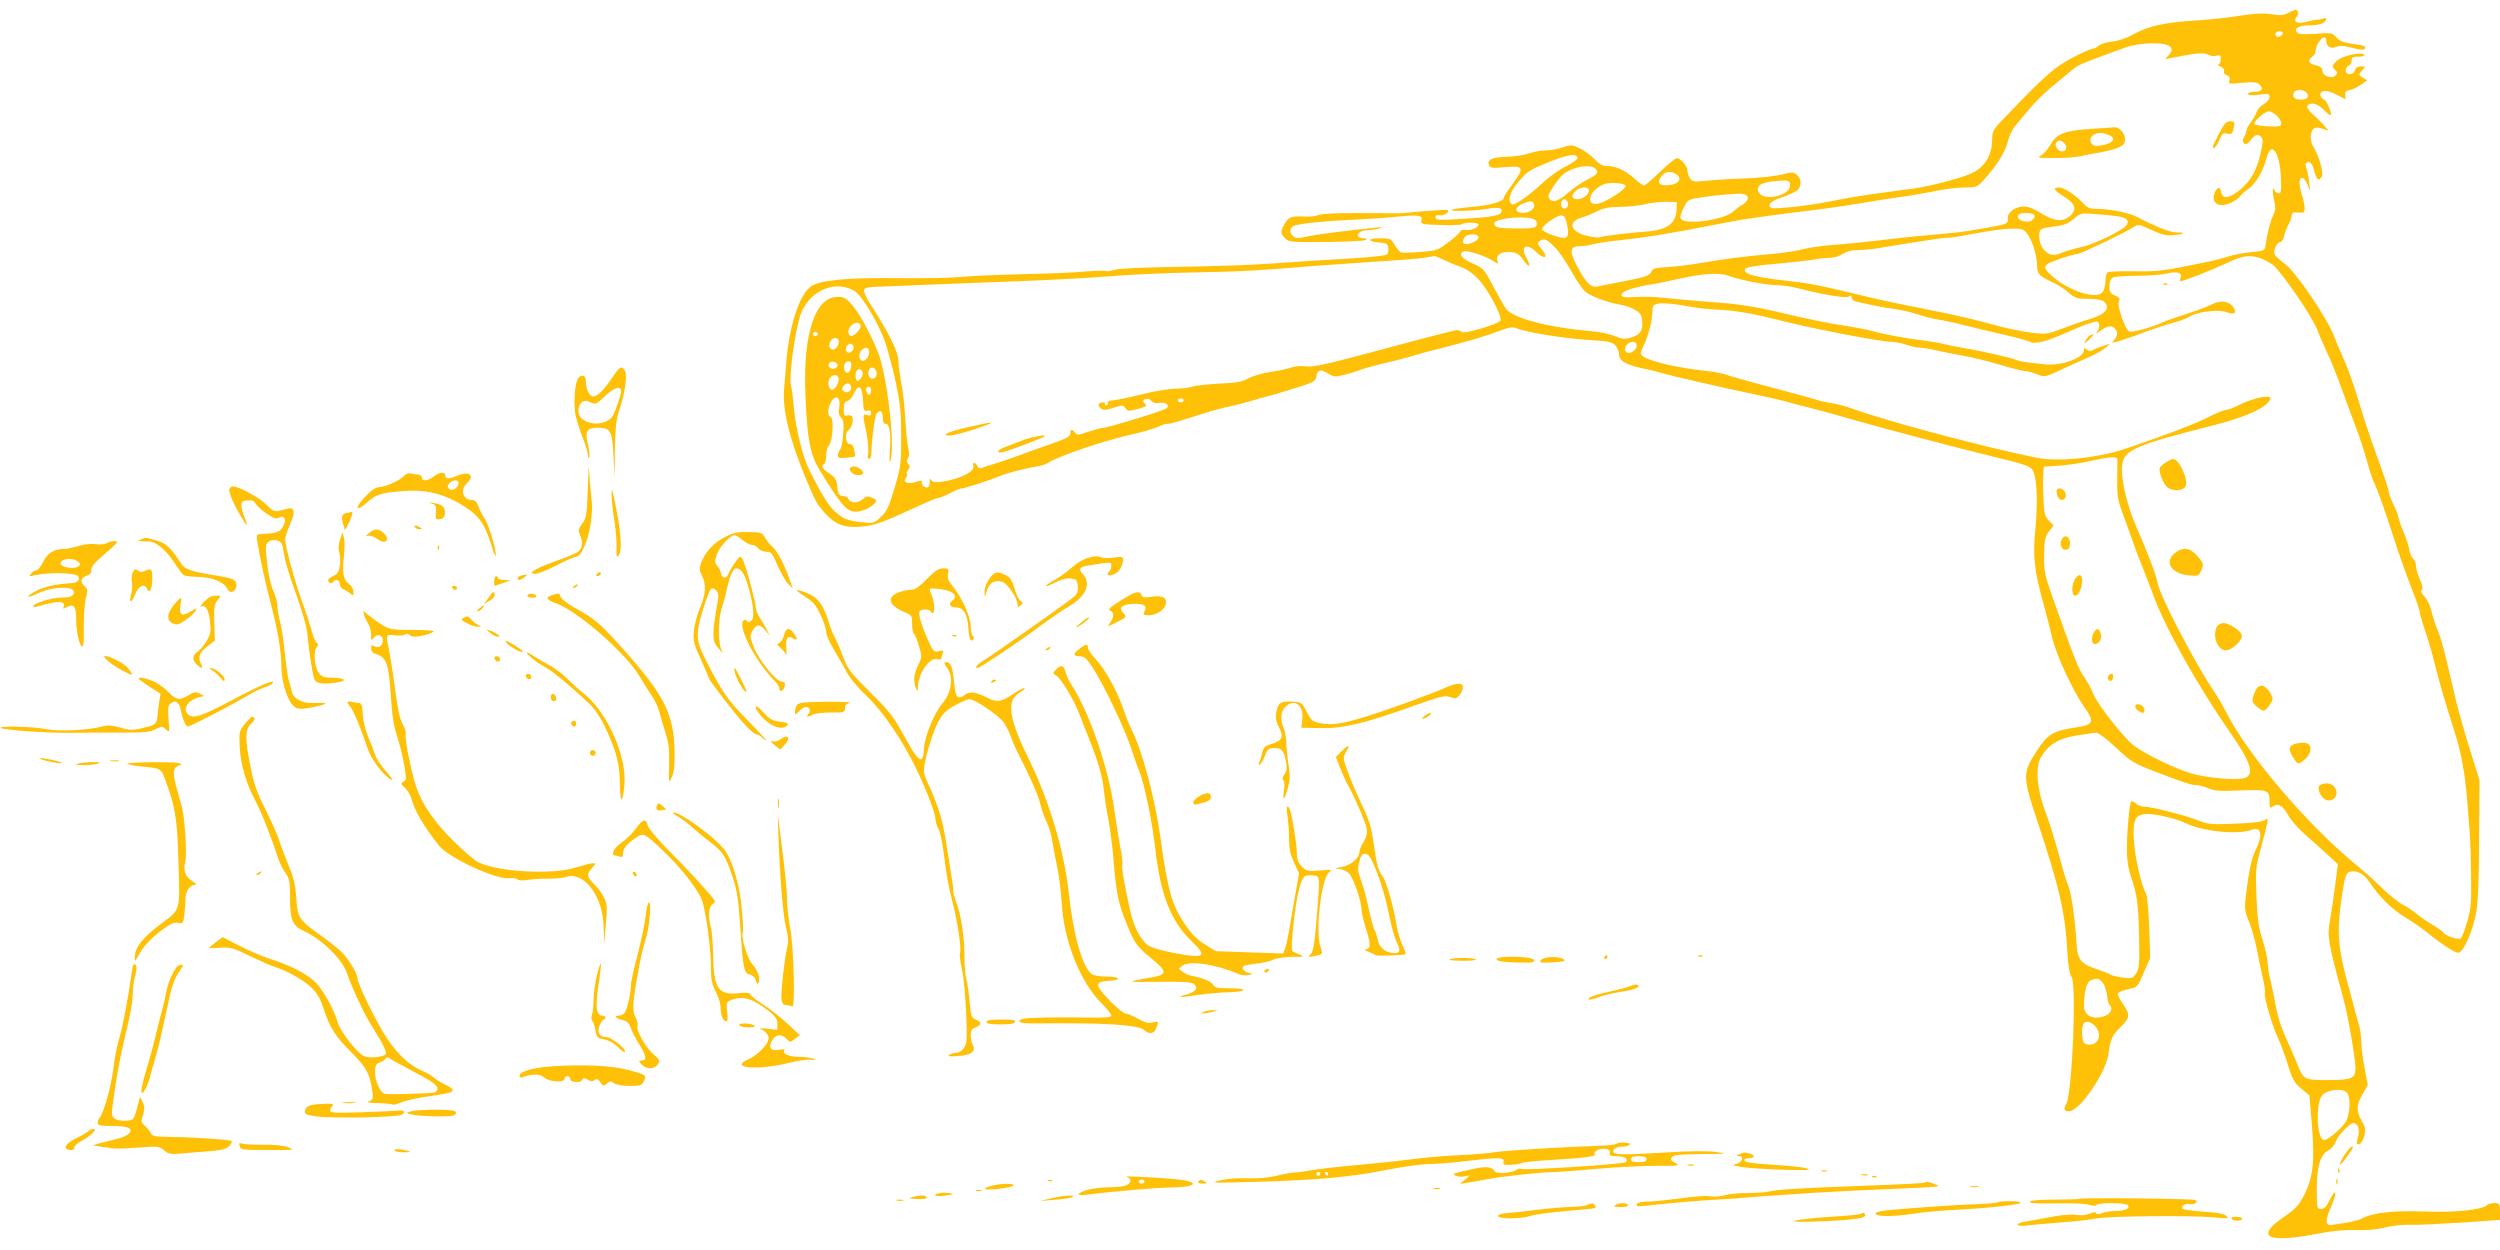 <?xml version="1.0" standalone="no"?>
<!DOCTYPE svg PUBLIC "-//W3C//DTD SVG 20010904//EN"
 "http://www.w3.org/TR/2001/REC-SVG-20010904/DTD/svg10.dtd">
<svg version="1.0" xmlns="http://www.w3.org/2000/svg"
 width="1280pt" height="640pt" viewBox="0 0 1280 640"
 preserveAspectRatio="xMidYMid meet">
<g transform="translate(0,640) scale(0.1,-0.1)"
fill="#ffc107" stroke="none">
<path d="M11716 6334 c-20 -11 -41 -14 -70 -9 -62 9 -93 8 -194 -8 -52 -8
-146 -18 -210 -22 -155 -9 -241 -28 -316 -69 -37 -21 -81 -36 -114 -39 -29 -4
-59 -13 -68 -22 -8 -8 -22 -15 -31 -15 -8 0 -54 -20 -101 -45 -90 -47 -142
-92 -324 -282 -86 -88 -88 -92 -88 -139 -1 -75 -34 -133 -95 -166 -48 -26
-209 -69 -305 -83 -25 -3 -108 -14 -185 -25 -77 -10 -184 -28 -238 -40 -105
-22 -294 -43 -308 -34 -23 14 -4 34 53 53 33 11 69 28 80 37 23 22 23 56 -1
78 -16 14 -26 16 -58 7 -54 -14 -140 -23 -241 -26 -48 -1 -120 -6 -161 -10
-66 -7 -75 -6 -87 10 -8 11 -14 28 -14 40 0 24 -34 65 -55 65 -7 0 -46 -31
-86 -70 -39 -38 -76 -70 -82 -70 -5 0 -27 16 -49 36 -47 42 -95 64 -139 64
-23 0 -40 9 -63 33 -17 19 -51 44 -75 56 -42 21 -46 21 -89 7 -25 -9 -64 -16
-88 -16 -23 0 -61 -7 -85 -15 -24 -9 -76 -17 -116 -18 -75 -2 -100 -14 -89
-43 6 -15 16 -16 81 -10 97 9 101 -2 41 -84 -25 -34 -46 -66 -46 -71 0 -20
-64 -39 -160 -48 -56 -5 -105 -12 -108 -15 -9 -10 122 -6 182 5 64 11 89 2 68
-24 -8 -9 -47 -17 -114 -22 -194 -14 -218 -14 -218 2 0 10 7 14 18 11 20 -6
59 17 44 26 -5 3 -58 0 -118 -5 -60 -6 -122 -11 -139 -11 -16 0 -107 1 -201 1
-103 1 -182 -3 -200 -9 -16 -6 -44 -10 -64 -9 -76 4 -90 0 -110 -33 -25 -41
-25 -53 0 -78 20 -20 32 -21 210 -19 104 1 195 6 202 10 9 6 7 9 -8 9 -50 0
-37 40 15 41 20 1 50 5 66 10 22 6 15 7 -25 3 -114 -11 -297 -34 -340 -43 -61
-14 -66 -13 -84 4 -17 18 -12 41 12 50 28 11 169 25 302 30 69 3 171 10 228
16 109 10 127 7 119 -21 -4 -17 4 -19 97 -22 55 -2 105 0 111 4 13 11 85 10
85 -2 0 -15 -40 -32 -66 -27 -13 2 -25 -1 -28 -9 -3 -7 -30 -32 -61 -55 -54
-41 -61 -43 -144 -49 -47 -4 -91 -5 -98 -2 -7 2 -21 19 -32 38 -19 32 -23 34
-78 34 -64 0 -63 -17 2 -22 33 -2 41 -7 43 -27 2 -13 -1 -28 -6 -33 -9 -9
-121 -19 -382 -33 -47 -3 -152 -10 -235 -16 -82 -6 -285 -13 -450 -15 -183 -3
-311 -9 -327 -15 -16 -6 -37 -9 -47 -6 -11 2 -57 1 -103 -3 -45 -5 -193 -11
-328 -14 -135 -3 -281 -10 -325 -15 -44 -4 -186 -7 -315 -5 -247 3 -389 -10
-436 -41 -61 -40 -115 -207 -129 -400 -2 -33 -7 -87 -10 -120 -11 -106 25
-258 110 -463 51 -121 55 -128 93 -173 54 -63 102 -82 186 -76 71 5 108 18
309 111 43 20 83 36 90 36 7 0 34 11 61 25 27 14 55 25 62 25 16 0 145 42 197
64 33 15 149 43 203 51 12 2 32 10 45 18 48 31 273 108 400 137 71 16 142 36
159 45 16 8 37 15 46 15 16 0 31 4 189 54 44 14 103 30 130 35 28 6 73 17 100
25 28 9 70 21 95 27 25 6 90 26 145 43 89 27 100 34 104 56 5 36 21 42 58 19
31 -19 38 -20 86 -8 28 7 67 18 84 26 18 7 72 22 120 33 49 11 108 27 133 34
25 8 92 27 150 41 148 38 235 63 307 91 47 18 68 21 85 14 50 -21 240 -52 363
-60 116 -7 131 -11 147 -30 10 -12 18 -33 18 -46 0 -31 33 -51 112 -68 36 -8
80 -18 99 -24 44 -14 355 -85 487 -112 57 -12 125 -27 150 -34 26 -8 79 -22
117 -31 67 -17 144 -38 250 -69 151 -43 516 -139 688 -181 167 -40 201 -51
213 -71 23 -34 29 -160 15 -303 -14 -139 -5 -217 44 -391 13 -47 31 -119 41
-160 19 -88 106 -276 166 -361 55 -77 49 -90 -53 -105 -107 -16 -136 -34 -191
-119 -73 -112 -73 -131 2 -355 114 -343 144 -472 155 -675 5 -74 11 -115 21
-126 27 -30 4 -592 -26 -649 -16 -29 -12 -40 13 -40 55 0 192 201 203 298 8
67 20 94 59 131 50 47 53 66 16 118 -18 25 -30 50 -28 56 2 6 25 16 52 22 49
10 49 10 81 85 l33 75 -5 155 c-3 85 -10 163 -16 173 -25 47 -56 181 -62 267
-7 110 3 135 56 142 35 6 160 -22 205 -45 84 -43 271 -63 340 -36 52 20 61
-27 20 -107 -18 -36 -34 -110 -47 -220 -9 -75 -8 -86 14 -141 14 -32 31 -95
40 -138 8 -44 22 -111 31 -149 9 -38 14 -74 11 -81 -6 -17 41 -179 69 -234 12
-25 35 -85 49 -133 23 -75 33 -92 69 -122 l41 -34 13 -154 c15 -188 6 -266
-40 -357 -27 -52 -43 -70 -97 -107 -158 -106 -97 -141 158 -92 80 16 145 22
204 20 56 -2 110 3 149 13 33 9 88 15 122 14 34 -2 153 4 265 11 l202 14 0 43
c0 40 -2 43 -28 43 -15 0 -32 -4 -38 -10 -24 -24 -164 -39 -316 -33 -161 6
-265 -5 -321 -34 -25 -13 -71 -23 -162 -35 -30 -4 -30 27 0 93 32 72 27 103
-6 37 -17 -36 -29 -48 -45 -48 -21 0 -22 4 -22 103 0 115 19 179 61 198 13 6
29 26 36 44 11 32 72 95 90 95 24 0 35 -32 24 -71 -9 -35 -8 -40 6 -37 9 2 20
19 26 42 8 32 6 44 -13 77 -29 50 -28 82 5 138 l26 45 -16 86 c-10 48 -17 106
-17 130 0 23 -4 59 -9 79 -6 20 -31 115 -57 211 -54 196 -60 278 -36 445 18
125 23 139 51 143 35 5 67 -15 98 -62 44 -67 114 -135 178 -173 33 -20 80 -52
105 -72 85 -69 152 -112 168 -109 26 5 72 110 89 201 11 59 15 165 16 382 l2
300 -47 150 c-26 83 -59 200 -74 260 -14 61 -29 126 -34 145 -29 126 -45 180
-60 215 -10 22 -23 63 -30 92 -6 29 -23 64 -37 79 -16 18 -21 29 -14 34 8 4 5
20 -8 51 -12 24 -21 56 -21 70 0 15 -7 32 -15 39 -8 7 -17 28 -20 49 -4 20
-17 61 -31 92 -13 31 -24 63 -24 70 0 8 -11 37 -25 64 -13 28 -25 57 -25 66 0
15 -11 48 -87 259 -18 52 -44 131 -57 175 -36 120 -66 204 -92 260 -13 28 -32
73 -42 100 -35 94 -198 335 -256 376 -22 17 -44 37 -49 44 -10 18 9 65 27 65
8 0 17 14 21 33 4 17 13 41 20 53 7 11 15 31 17 45 3 21 8 24 36 21 28 -3 32
0 32 21 0 13 -7 47 -16 76 -16 55 -13 86 8 79 6 -2 17 -20 25 -39 12 -34 12
-34 6 16 -3 28 -9 60 -14 71 -4 12 -5 25 -2 28 16 16 32 2 42 -39 12 -47 24
-56 39 -28 10 18 -16 108 -43 150 -19 29 -19 77 0 93 11 9 22 9 46 1 l32 -11
-19 22 c-10 13 -36 39 -58 59 -24 21 -37 40 -32 47 13 21 52 13 81 -18 16 -16
32 -30 36 -30 14 0 -15 71 -33 81 -10 5 -18 16 -18 23 0 26 34 27 82 2 l48
-25 -3 22 c-1 16 4 23 21 25 13 2 39 14 58 27 l34 23 -23 15 c-22 14 -22 15
-3 36 19 21 19 21 -6 21 -17 0 -27 -7 -31 -20 -7 -26 -47 -27 -47 -1 0 10 7
21 15 25 8 3 15 15 15 26 0 16 6 20 36 20 19 0 33 4 30 8 -12 20 -119 -4 -146
-33 -21 -23 -21 -25 -6 -41 15 -14 15 -19 3 -31 -19 -19 -67 -1 -67 26 0 13
-9 21 -30 26 -39 8 -48 25 -24 42 10 8 19 19 19 26 1 48 55 105 55 58 0 -29
24 -43 51 -31 18 8 38 7 79 -4 30 -8 58 -12 62 -10 21 13 3 23 -54 29 -47 6
-67 13 -85 33 -22 24 -26 25 -107 19 -62 -4 -87 -3 -95 7 -17 21 8 36 62 36
26 0 57 5 68 10 24 13 26 35 2 25 -10 -4 -25 -7 -33 -7 -8 1 -32 -4 -53 -10
-45 -13 -69 0 -48 26 12 14 8 36 -7 36 -4 -1 -20 -8 -36 -16z m-28 -106 c-7
-19 -38 -22 -38 -4 0 10 9 16 21 16 12 0 19 -5 17 -12z m-574 -70 c8 -13 6
-22 -9 -39 l-20 -22 35 7 c133 26 162 28 185 16 12 -7 32 -9 44 -5 18 5 21 2
21 -19 0 -14 -6 -26 -12 -27 -7 0 -2 -5 11 -10 14 -6 21 -15 18 -24 -4 -8 2
-16 14 -20 14 -5 18 -12 14 -27 -7 -18 -4 -19 64 -12 51 5 75 3 86 -6 27 -22
18 -40 -20 -40 -19 0 -35 -5 -35 -11 0 -7 18 -8 55 -4 50 7 55 6 55 -12 0 -10
-13 -27 -29 -36 -17 -10 -33 -27 -37 -40 -3 -12 -17 -36 -30 -54 -14 -18 -23
-36 -22 -40 1 -4 -4 -19 -11 -32 -10 -18 -10 -26 -1 -35 9 -8 17 -4 34 17 24
30 38 34 55 13 9 -10 7 -30 -5 -82 -19 -87 -51 -141 -108 -188 -52 -43 -89
-46 -94 -8 -4 30 -23 24 -35 -11 -11 -34 5 -57 40 -57 30 0 77 24 95 48 7 9
25 25 40 35 34 21 76 93 92 155 24 94 68 38 74 -95 3 -69 2 -83 -11 -83 -8 0
-17 6 -20 13 -11 31 -14 -3 -4 -46 9 -40 8 -54 -5 -80 -14 -28 -32 -102 -40
-162 -3 -17 -13 -21 -73 -26 -39 -4 -90 -13 -115 -22 -25 -8 -70 -20 -100 -26
-30 -6 -101 -20 -158 -32 -76 -15 -134 -20 -226 -18 -68 1 -128 -1 -134 -5 -7
-4 -12 -24 -12 -45 0 -20 -6 -45 -14 -56 -30 -41 -174 4 -261 83 -38 36 -42
44 -22 60 14 12 133 52 155 52 14 0 245 110 284 136 26 17 28 17 95 -14 53
-24 78 -30 112 -26 56 5 66 14 16 14 -34 0 -104 27 -205 80 -42 21 -134 40
-200 40 -37 0 -51 5 -71 26 -39 43 -100 84 -126 84 -36 0 -28 -14 27 -48 59
-37 66 -68 23 -102 -36 -28 -79 -22 -147 21 -32 20 -63 32 -84 32 -44 -1 -82
-28 -82 -58 0 -35 9 -32 -195 -66 -33 -6 -107 -14 -165 -19 -102 -8 -213 -20
-390 -41 -47 -5 -116 -11 -155 -14 -38 -2 -101 -11 -140 -20 -38 -10 -110 -21
-160 -25 -124 -10 -263 -28 -370 -47 -49 -9 -125 -18 -167 -20 -65 -4 -78 -8
-83 -24 -7 -20 -30 -28 -165 -54 -47 -9 -97 -18 -112 -22 -34 -7 -60 21 -107
111 -38 75 -33 96 23 96 17 0 48 5 69 11 20 5 79 14 130 19 50 5 146 18 212
29 113 19 158 27 345 64 67 14 231 37 480 67 47 6 137 19 200 30 63 11 149 24
190 30 41 5 119 18 174 29 54 12 127 21 163 21 59 0 67 3 91 29 78 85 120 153
134 213 5 23 22 58 39 77 16 20 52 62 78 93 27 32 83 86 126 120 42 35 87 71
98 81 20 16 79 39 257 103 81 29 216 30 234 2z m696 -233 c17 -20 4 -35 -30
-35 -32 0 -45 13 -36 35 7 19 50 19 66 0z m-153 -117 c13 -12 23 -30 23 -39 0
-16 -8 -18 -65 -16 -35 2 -68 6 -72 11 -10 10 52 66 74 66 9 0 27 -10 40 -22z
m-3580 -215 c3 -7 -23 -26 -58 -44 -35 -17 -88 -55 -118 -83 -74 -69 -147
-120 -160 -112 -24 15 -11 63 31 112 53 61 53 61 163 106 91 37 135 43 142 21z
m93 -58 c16 -19 8 -30 -46 -56 -25 -13 -68 -42 -95 -66 -52 -44 -79 -53 -97
-30 -9 10 -3 26 22 63 41 60 55 72 103 90 50 18 98 17 113 -1z m416 -29 c28
-22 7 -50 -41 -54 -49 -4 -63 9 -41 42 19 29 52 34 82 12z m579 -56 c0 -51
-131 -82 -159 -37 -19 30 5 51 65 58 85 9 94 7 94 -21z m-842 0 c10 -9 -66
-64 -118 -85 -84 -36 -86 45 -2 88 28 15 103 13 120 -3z m-189 -18 c11 -18
-25 -52 -55 -52 -33 0 -37 15 -12 42 17 18 58 25 67 10z m800 -28 c24 -9 19
-32 -11 -51 -16 -9 -39 -27 -53 -39 -45 -39 -232 -66 -261 -37 -9 9 -6 23 10
56 22 45 23 46 89 56 37 6 90 12 117 14 28 2 60 4 72 5 12 1 28 -1 37 -4z
m-907 -40 c8 -21 -13 -42 -28 -27 -13 13 -5 43 11 43 6 0 13 -7 17 -16z m-173
-9 c8 -21 -21 -45 -54 -45 -48 0 -48 30 0 49 35 14 47 13 54 -4z m730 -27 c-2
-73 -49 -106 -159 -114 -75 -5 -226 -23 -235 -29 -4 -3 -31 0 -58 6 -89 18
-109 72 -37 94 22 6 59 21 82 33 32 17 61 22 120 23 43 0 101 7 128 14 28 7
75 12 105 12 l55 -2 -1 -37z m1832 -30 c4 -6 -1 -17 -11 -25 -28 -20 -86 2
-71 26 9 15 73 14 82 -1z m424 -5 c46 -7 62 -20 50 -43 -14 -26 -162 -99 -233
-115 -34 -7 -79 -20 -100 -29 -45 -20 -69 -14 -97 21 -22 29 -27 88 -8 100 7
4 39 10 70 14 44 5 67 14 95 38 37 31 40 31 113 25 41 -3 91 -8 110 -11z
m-2816 -46 c13 -68 1 -77 -72 -52 -31 11 -57 25 -57 32 0 18 77 72 100 70 15
-2 22 -13 29 -50z m-162 25 c6 -6 8 -18 5 -26 -5 -13 -24 -16 -96 -16 -98 0
-121 5 -121 26 0 29 185 43 212 16z m2517 -68 c26 -33 51 -115 51 -165 0 -41
10 -53 79 -84 26 -12 63 -36 83 -54 30 -26 44 -31 89 -31 72 0 97 -8 105 -33
9 -28 -22 -52 -94 -73 -31 -9 -92 -30 -135 -47 -77 -29 -81 -30 -165 -19 -48
6 -134 25 -192 41 -58 17 -184 47 -280 66 -233 46 -307 62 -420 90 -169 41
-239 55 -338 66 -188 20 -253 40 -220 67 7 5 74 15 148 21 74 7 160 16 191 21
30 6 71 10 90 10 19 0 48 9 64 20 20 13 47 20 79 20 28 0 75 4 105 10 58 10
210 34 296 47 28 4 56 7 64 6 7 -1 68 9 135 22 66 13 149 24 183 24 55 1 64
-2 82 -25z m-2809 -19 c0 -15 -37 -35 -66 -35 -17 0 -18 22 -2 38 18 18 68 15
68 -3z m396 -57 c18 -18 53 -70 78 -115 26 -45 57 -92 69 -103 26 -25 113 -58
178 -69 25 -4 61 -16 80 -27 27 -16 35 -27 37 -57 4 -50 -10 -71 -56 -85 -34
-10 -46 -9 -83 7 -24 10 -78 22 -119 25 -223 19 -405 67 -439 115 -10 14 -37
62 -61 106 -53 101 -52 100 -116 129 -53 24 -69 48 -39 59 17 7 112 -24 150
-49 27 -18 28 -18 21 3 -8 25 16 43 58 43 39 0 55 -10 81 -49 27 -38 34 -23
10 19 -33 59 0 79 50 30 42 -41 66 -31 29 13 -24 29 -25 32 -9 44 21 15 39 7
81 -39z m-577 -57 c20 -10 59 -27 86 -36 31 -11 66 -34 92 -62 51 -52 130
-200 114 -216 -19 -19 -184 -68 -195 -57 -5 5 -18 10 -27 10 -9 0 -176 -43
-371 -96 -294 -79 -361 -94 -399 -90 -26 4 -60 1 -75 -5 -16 -6 -66 -17 -112
-24 -45 -7 -97 -23 -115 -34 -26 -16 -56 -21 -143 -25 -60 -3 -122 -10 -138
-15 -15 -6 -54 -11 -86 -11 -32 0 -113 -13 -178 -30 -66 -16 -132 -30 -147
-30 -15 0 -25 -5 -23 -12 2 -7 -2 -13 -7 -13 -6 0 -9 3 -7 8 3 10 -26 9 -32
-2 -3 -5 1 -15 10 -22 12 -10 24 -10 65 3 47 15 50 15 61 -2 9 -15 17 -16 47
-8 64 16 65 17 51 33 -10 12 -9 16 5 22 11 4 22 0 29 -9 7 -10 22 -14 42 -11
32 5 54 -11 38 -27 -11 -11 -300 -100 -324 -100 -9 0 -43 -9 -76 -20 -52 -18
-60 -19 -70 -5 -15 20 -24 19 -24 -4 0 -15 -17 -25 -72 -44 -40 -14 -118 -42
-173 -62 -55 -21 -120 -43 -145 -50 -25 -7 -53 -16 -62 -20 -12 -5 -20 -2 -24
9 -3 9 -11 16 -16 16 -6 0 -8 -6 -5 -14 11 -29 -62 -67 -158 -82 -35 -5 -49
-3 -56 7 -7 11 -9 9 -9 -7 0 -11 -3 -23 -6 -27 -10 -9 -34 4 -34 19 0 17 3 16
-36 5 -39 -11 -63 1 -46 22 7 7 9 17 5 20 -3 4 0 13 7 22 10 12 10 18 0 30 -9
11 -9 19 -2 28 8 9 8 25 3 48 -5 19 -12 88 -16 153 -3 66 -13 151 -21 188 -7
38 -14 87 -14 108 0 47 -48 145 -147 298 -19 30 -32 60 -29 68 3 9 21 14 48
15 24 1 124 5 223 9 99 4 320 13 490 19 171 6 391 18 490 26 99 9 293 17 430
20 234 4 333 9 630 34 66 5 208 15 315 22 107 6 215 15 240 19 25 4 49 8 54 9
4 0 25 -8 45 -18z m4182 8 c19 -7 48 -22 66 -35 41 -31 201 -264 226 -329 10
-27 34 -82 52 -121 19 -39 55 -129 80 -200 26 -71 57 -156 70 -189 13 -33 36
-103 51 -155 14 -52 31 -103 36 -114 17 -32 58 -146 104 -290 24 -76 65 -190
89 -252 25 -62 45 -121 45 -131 0 -10 12 -49 25 -88 14 -38 39 -124 55 -190
26 -103 49 -179 101 -343 29 -90 50 -204 60 -329 6 -76 13 -160 15 -188 2 -27
5 -122 6 -210 2 -139 -1 -170 -20 -234 -12 -41 -26 -79 -31 -84 -12 -12 -75 8
-92 29 -7 8 -33 27 -58 41 -25 15 -61 39 -79 55 -18 15 -51 37 -73 48 -22 12
-68 49 -103 83 -34 34 -95 89 -136 122 -247 203 -552 561 -660 775 -18 36 -47
85 -64 110 -97 142 -279 492 -289 555 -6 37 -48 149 -112 295 -49 113 -80 256
-69 315 13 72 73 98 469 198 168 43 273 91 289 134 10 25 -81 8 -153 -27 -33
-17 -68 -30 -77 -30 -10 0 -49 -16 -88 -36 -62 -32 -196 -84 -416 -159 -146
-50 -349 -71 -460 -49 -260 52 -758 184 -935 248 -38 14 -90 28 -115 31 -25 4
-63 12 -85 20 -22 7 -128 36 -235 64 -107 28 -206 56 -220 62 -14 6 -61 15
-105 20 -138 14 -286 48 -320 73 -19 14 -19 15 -1 53 25 52 46 130 46 175 0
34 3 38 35 44 20 3 75 -1 127 -11 51 -10 125 -19 163 -20 99 -4 180 -18 340
-58 165 -42 506 -107 557 -107 19 0 55 -7 78 -15 23 -8 54 -15 68 -15 14 0 53
-6 86 -14 34 -8 95 -20 136 -27 41 -7 125 -27 187 -46 61 -18 121 -33 132 -33
11 0 39 -7 60 -16 40 -16 41 -15 113 18 40 19 102 47 139 63 36 15 78 38 95
51 l29 24 -31 -9 c-17 -5 -41 -14 -53 -21 -17 -9 -26 -9 -37 1 -11 9 -14 8
-14 -3 0 -42 -119 -84 -205 -73 -27 3 -66 8 -85 10 -19 1 -48 8 -65 15 -32 12
-186 46 -270 60 -27 4 -68 12 -90 18 -22 6 -65 13 -95 17 -95 11 -219 34 -273
50 -29 8 -97 21 -152 29 -55 8 -156 28 -225 44 -195 47 -296 65 -415 73 -60 4
-162 13 -225 19 -113 12 -131 13 -219 8 -57 -4 -66 17 -17 37 19 8 64 19 98
25 35 5 106 19 158 31 135 30 212 35 263 16 59 -22 191 -47 246 -47 26 0 72
-7 103 -15 136 -35 252 -54 265 -43 10 8 13 6 13 -6 0 -8 10 -18 23 -20 12 -3
45 -10 72 -16 28 -6 81 -16 119 -21 38 -5 94 -18 126 -29 32 -11 77 -22 101
-26 24 -3 89 -17 144 -31 55 -14 147 -36 205 -49 58 -13 114 -29 126 -35 24
-12 82 2 179 46 33 15 84 36 113 46 48 16 54 17 59 2 3 -8 1 -25 -6 -36 -12
-19 -12 -19 17 2 34 24 53 26 70 9 16 -16 15 -38 -4 -59 -15 -17 -13 -17 43 0
32 10 90 31 128 46 39 14 96 33 127 41 32 8 72 23 91 34 42 25 144 37 188 21
40 -14 54 -3 34 26 -23 32 -66 38 -112 14 -22 -11 -77 -32 -124 -47 -46 -14
-102 -34 -124 -44 -60 -26 -152 -52 -171 -48 -22 4 -67 134 -55 157 7 12 3 18
-20 28 -24 10 -29 18 -29 47 0 23 6 38 18 45 9 5 64 9 122 9 58 0 126 5 152
11 56 13 81 6 73 -20 -4 -11 -5 -19 -2 -19 15 0 157 55 227 88 90 43 126 49
181 31z m-7197 -168 c39 -22 128 -172 160 -269 14 -42 38 -133 53 -202 22
-105 27 -149 27 -275 0 -141 -2 -157 -34 -263 -28 -96 -39 -119 -69 -148 -35
-33 -38 -34 -96 -28 -77 9 -95 16 -139 54 -33 29 -71 90 -132 213 -34 66 -71
217 -79 317 -4 47 -11 101 -16 120 -10 40 19 257 46 348 39 128 174 193 279
133z m4006 -281 c0 -21 -34 -45 -50 -35 -24 15 -1 55 32 55 11 0 18 -7 18 -20z
m-2320 -280 c0 -5 -7 -10 -15 -10 -8 0 -15 5 -15 10 0 6 7 10 15 10 8 0 15 -4
15 -10z m4781 -302 c0 -7 0 -54 -1 -104 -1 -71 3 -103 20 -150 12 -32 34 -95
50 -139 15 -44 42 -116 60 -160 18 -44 41 -105 52 -135 61 -170 229 -470 398
-713 108 -154 126 -218 67 -232 -45 -11 -194 3 -267 25 -83 24 -229 95 -293
141 -50 37 -188 212 -211 269 -9 24 -30 62 -46 85 -29 42 -47 87 -153 385 -49
136 -52 151 -51 236 1 78 4 95 24 122 l24 32 -25 26 c-22 24 -24 34 -28 150
-1 68 1 124 5 125 5 0 41 2 79 5 39 2 108 13 155 23 103 23 140 25 141 9z m-8
-1475 c77 -73 90 -81 202 -124 148 -57 186 -69 212 -69 11 0 38 -7 59 -16 32
-13 63 -16 167 -11 142 5 147 3 147 -62 0 -29 2 -30 20 -19 27 17 48 3 78 -50
12 -22 50 -65 83 -94 33 -29 85 -75 115 -103 l54 -50 -15 -115 c-8 -63 -20
-142 -26 -175 -14 -80 -9 -112 71 -405 22 -81 60 -301 60 -349 0 -53 -19 -61
-140 -61 -125 0 -126 1 -160 87 -13 32 -38 91 -57 131 -19 40 -41 107 -49 150
-7 42 -20 104 -28 137 -9 33 -15 76 -16 96 0 20 -11 72 -25 114 -21 64 -27
106 -32 224 -5 138 -4 151 22 246 15 55 30 113 33 130 4 27 3 28 -11 17 -11
-9 -61 -16 -151 -19 -121 -5 -140 -4 -188 15 -67 27 -243 72 -279 72 -15 0
-35 7 -43 16 -9 8 -20 13 -24 10 -10 -6 -25 -183 -22 -270 1 -32 9 -82 19
-110 33 -92 40 -149 43 -311 3 -142 1 -164 -15 -189 -18 -26 -21 -27 -70 -21
-29 4 -56 11 -62 15 -5 5 -34 16 -64 26 -83 27 -103 49 -108 120 -9 141 -26
261 -43 308 -11 28 -27 78 -35 111 -37 135 -55 194 -85 275 -42 112 -50 227
-19 276 39 63 91 94 181 108 46 8 91 14 101 15 10 0 55 -34 100 -76z m-68
-1203 c9 -10 20 -40 23 -65 2 -25 9 -48 13 -51 18 -11 8 -41 -16 -52 -61 -28
-115 -6 -115 47 0 72 13 123 34 131 32 13 41 12 61 -10z m-32 -231 c27 -37 13
-83 -28 -87 -15 -2 -32 2 -36 10 -10 15 -12 69 -3 93 9 23 43 15 67 -16z
m1287 -338 c15 -29 12 -99 -6 -138 -18 -36 -100 -106 -118 -100 -33 11 -40
176 -10 224 22 36 117 45 134 14z"/>
<path d="M11391 5766 c-14 -17 -61 -108 -61 -119 0 -18 21 6 35 40 13 30 19
34 39 29 19 -5 25 -1 30 17 3 12 6 28 6 35 0 16 -35 15 -49 -2z"/>
<path d="M10705 5740 c-135 -9 -175 -24 -206 -80 -13 -23 -35 -48 -49 -56 -23
-12 -16 -13 70 -13 52 0 113 4 135 10 22 5 65 14 95 18 31 5 72 16 93 24 31
13 37 21 37 46 0 29 -31 63 -55 59 -5 0 -59 -4 -120 -8z m89 -30 c39 -14 32
-38 -15 -50 -23 -6 -47 -9 -55 -6 -24 9 -29 38 -9 52 22 16 44 18 79 4z m-226
-42 c16 -16 15 -35 -3 -42 -19 -7 -46 20 -39 39 7 18 26 19 42 3z"/>
<path d="M4961 4214 c-107 -24 -151 -44 -95 -44 16 1 74 16 129 34 118 40 109
43 -34 10z"/>
<path d="M5245 4149 c-27 -11 -69 -26 -92 -35 -48 -17 -59 -38 -15 -28 28 6
204 73 211 80 12 11 -60 -1 -104 -17z"/>
<path d="M11078 4943 c7 -3 16 -2 19 1 4 3 -2 6 -13 5 -11 0 -14 -3 -6 -6z"/>
<path d="M10702 4683 c-7 -2 -17 -14 -23 -26 -11 -21 -10 -20 15 2 14 14 26
26 26 28 0 3 0 3 -18 -4z"/>
<path d="M11090 4033 c-14 -9 -28 -21 -31 -26 -9 -13 11 -74 33 -97 25 -27 83
-27 98 0 17 32 -33 140 -64 140 -6 0 -23 -8 -36 -17z"/>
<path d="M11136 3569 c-56 -44 -22 -104 65 -114 53 -6 56 -5 67 20 17 36 16
40 -19 80 -36 41 -73 46 -113 14z"/>
<path d="M11350 3191 c-24 -47 4 -121 46 -121 31 0 87 53 82 77 -4 23 -65 63
-94 63 -13 0 -28 -9 -34 -19z"/>
<path d="M11563 2884 c-7 -3 -17 -22 -24 -41 -11 -34 -10 -38 15 -60 35 -30
40 -29 66 7 19 27 20 31 6 58 -12 24 -39 46 -49 41 -1 0 -7 -3 -14 -5z"/>
<path d="M11750 2591 c-32 -9 -35 -28 -10 -68 24 -40 29 -40 64 -8 36 33 34
79 -4 82 -14 1 -36 -2 -50 -6z"/>
<path d="M11883 2383 c-18 -7 -16 -34 6 -62 36 -47 99 0 64 48 -13 20 -43 26
-70 14z"/>
<path d="M4222 4855 c-73 -61 -109 -236 -98 -480 9 -226 24 -301 72 -381 108
-177 139 -214 184 -214 34 0 79 20 99 44 11 13 9 17 -13 27 -22 11 -30 9 -49
-7 -24 -22 -65 -21 -74 2 -3 8 -13 14 -23 14 -24 0 -30 11 -34 55 -3 29 -11
42 -40 61 -37 25 -44 38 -26 49 6 3 10 22 10 42 0 20 6 44 14 52 19 22 27 139
9 145 -16 7 -17 37 -2 70 25 53 57 35 45 -25 -4 -21 -1 -36 10 -47 13 -13 15
-30 11 -85 -2 -37 -10 -74 -16 -80 -6 -6 -11 -19 -11 -28 0 -14 7 -16 42 -13
23 2 43 5 45 7 2 2 0 17 -3 34 -4 20 -12 30 -22 29 -22 -1 -29 54 -10 69 17
12 29 51 22 70 -3 7 -14 11 -25 8 -16 -5 -19 0 -19 32 0 27 5 38 19 42 10 2
24 19 32 36 24 54 44 41 47 -29 3 -56 5 -61 22 -57 14 4 20 0 20 -12 0 -12 -5
-15 -20 -10 -24 8 -24 5 -4 -91 8 -42 12 -89 9 -105 -4 -18 -3 -29 4 -29 6 0
11 10 12 23 2 86 18 198 28 211 18 21 31 11 31 -25 0 -18 5 -29 14 -29 21 0
28 -49 22 -138 -3 -49 -2 -68 3 -52 22 63 -5 346 -50 515 -19 71 -97 225 -140
276 -36 43 -46 49 -79 49 -26 0 -48 -8 -68 -25z m185 -122 c5 -13 -31 -53 -47
-53 -20 0 -22 31 -4 51 19 21 45 22 51 2z m-219 -44 c-2 -6 -8 -10 -13 -10 -5
0 -11 4 -13 10 -2 6 4 11 13 11 9 0 15 -5 13 -11z m105 -31 c6 -18 -11 -48
-28 -48 -18 0 -25 21 -13 43 10 20 34 23 41 5z m77 -37 c0 -21 -26 -36 -36
-20 -9 15 3 39 21 39 8 0 15 -9 15 -19z m80 -25 c0 -26 -24 -51 -40 -41 -14 8
-13 38 2 53 19 19 38 14 38 -12z m-162 -63 c5 -17 -26 -29 -40 -15 -6 6 -7 15
-3 22 9 14 37 9 43 -7z m70 -10 c-3 -30 -25 -42 -34 -19 -9 22 2 46 21 46 12
0 15 -8 13 -27z m130 -31 c2 -14 -3 -25 -13 -29 -21 -7 -34 12 -27 39 6 26 36
19 40 -10z m-72 3 c6 -16 -12 -45 -27 -45 -10 0 -12 44 -2 53 11 11 23 8 29
-8z m-123 -29 c7 -19 -16 -61 -33 -61 -19 0 -25 42 -10 61 16 18 36 18 43 0z
m65 -49 c4 -21 -25 -34 -40 -19 -8 8 -8 16 2 27 16 19 34 15 38 -8z m102 -17
c0 -11 -4 -20 -9 -20 -11 0 -22 26 -14 34 12 12 23 5 23 -14z"/>
<path d="M4368 4012 c-23 -4 -23 -21 -1 -37 16 -12 53 -9 53 4 0 14 -36 36
-52 33z"/>
<path d="M10530 3886 c0 -25 12 -46 26 -46 20 0 29 27 14 45 -16 19 -40 19
-40 1z"/>
<path d="M10561 3646 c-19 -23 -10 -61 14 -61 14 0 21 8 23 26 4 33 -20 56
-37 35z"/>
<path d="M10626 3438 c-21 -30 -21 -88 -1 -88 27 0 49 90 26 105 -5 3 -17 -5
-25 -17z"/>
<path d="M10720 3161 c-22 -42 -2 -77 27 -48 10 10 13 24 9 41 -8 31 -21 33
-36 7z"/>
<path d="M10795 2940 c-8 -13 4 -32 16 -25 12 8 12 35 0 35 -6 0 -13 -4 -16
-10z"/>
<path d="M10934 2789 c-4 -7 1 -18 11 -26 24 -17 35 -17 35 2 0 20 -36 39 -46
24z"/>
<path d="M3139 4473 c-45 -68 -80 -103 -101 -103 -20 0 -38 36 -38 75 0 31
-18 41 -37 22 -21 -21 -29 -142 -14 -204 7 -26 23 -76 37 -110 13 -34 24 -72
25 -85 0 -13 3 -17 6 -9 3 7 0 38 -7 67 -16 66 -5 84 49 84 67 0 75 -14 82
-142 l6 -113 1 140 c2 108 6 154 21 200 31 93 44 181 31 205 -16 30 -26 25
-61 -27z m41 -78 c0 -15 -26 -92 -41 -122 -16 -29 -62 -47 -105 -40 -50 8 -76
34 -72 70 4 40 29 55 62 37 24 -12 28 -11 75 33 48 45 81 54 81 22z"/>
<path d="M3009 3883 c-4 -118 -7 -136 -28 -164 -19 -26 -21 -35 -12 -56 16
-35 14 -68 -6 -85 -10 -9 -58 -30 -107 -47 -49 -17 -100 -38 -115 -48 -26 -17
-26 -18 -4 -21 12 -2 61 17 109 42 48 25 96 46 105 46 26 0 65 95 75 181 5 41
7 81 5 89 -1 8 -6 56 -10 105 l-7 90 -5 -132z"/>
<path d="M2070 3965 c-19 -23 -95 -58 -128 -59 -19 -1 -42 -17 -76 -53 -56
-61 -40 -75 21 -19 42 37 73 45 200 53 105 6 201 -21 295 -83 73 -48 99 -85
134 -196 9 -32 19 -56 21 -54 10 9 -32 155 -53 186 -13 19 -28 50 -35 68 -8
23 -17 32 -33 32 -46 0 -62 52 -26 85 43 39 14 65 -45 41 -47 -20 -65 -20 -65
-1 0 21 -30 18 -60 -5 -30 -23 -60 -26 -60 -5 0 8 -8 15 -17 15 -10 0 -27 3
-39 6 -12 3 -26 -1 -34 -11z m278 -41 c-5 -25 -35 -41 -49 -27 -9 9 -9 16 1
28 17 21 52 20 48 -1z"/>
<path d="M1174 3895 c-4 -9 11 -48 31 -88 44 -84 77 -126 49 -62 -9 22 -17 51
-18 65 -1 21 4 25 31 28 24 2 34 -2 42 -17 6 -11 31 -34 56 -51 37 -25 48 -29
65 -20 27 14 38 -12 19 -46 -14 -27 -36 -35 -98 -37 -38 -2 -39 -3 -35 -32 13
-82 39 -203 69 -320 38 -143 55 -246 56 -333 1 -65 23 -144 51 -184 22 -32 42
-34 133 -14 61 14 53 20 -21 17 -55 -3 -102 21 -110 57 -3 15 -10 41 -15 57
-6 17 -14 77 -20 135 -5 58 -16 130 -24 161 -8 31 -15 71 -15 88 0 18 -10 53
-22 79 -12 28 -25 85 -31 141 -9 86 -8 95 9 108 19 14 54 8 66 -10 4 -6 9 -32
13 -57 3 -25 20 -83 36 -130 63 -179 79 -232 84 -288 9 -94 27 -206 37 -224 9
-19 51 -23 121 -11 50 8 29 23 -34 23 -33 0 -51 6 -64 20 -23 25 -33 114 -14
136 10 12 10 17 0 23 -6 4 -19 34 -27 67 -9 32 -31 100 -49 149 -35 94 -85
279 -85 314 0 11 11 45 25 76 28 64 24 90 -11 81 -13 -3 -35 -9 -48 -12 -20
-5 -33 2 -63 33 -34 35 -141 93 -172 93 -6 0 -14 -7 -17 -15z"/>
<path d="M3131 3865 c0 -22 6 -76 13 -120 8 -44 13 -108 13 -143 -2 -52 0 -60
11 -45 19 27 12 125 -23 288 -12 56 -13 58 -14 20z"/>
<path d="M2210 3822 c22 -7 25 -13 22 -46 -3 -34 -2 -37 20 -34 16 2 24 10 26
29 4 31 -14 47 -59 54 -27 4 -29 3 -9 -3z"/>
<path d="M1773 3773 c-24 -5 -27 -18 -14 -63 l7 -25 12 22 c19 35 32 73 24 72
-4 -1 -17 -4 -29 -6z"/>
<path d="M2125 3700 c3 -5 14 -10 23 -10 15 0 15 2 2 10 -20 13 -33 13 -25 0z"/>
<path d="M1889 3670 c-18 -15 -19 -18 -6 -14 11 4 30 -2 48 -15 44 -33 71 -4
31 32 -24 22 -45 21 -73 -3z"/>
<path d="M3713 3651 c-58 -29 -103 -77 -123 -132 -11 -30 -10 -40 4 -67 23
-44 20 -93 -10 -165 -15 -34 -29 -87 -31 -118 -5 -51 -1 -66 36 -146 22 -50
41 -93 41 -96 0 -10 136 -186 185 -239 24 -27 51 -48 58 -48 8 0 20 -7 27 -15
7 -8 16 -15 21 -15 4 0 -38 46 -94 103 -101 101 -135 151 -220 321 -44 87 -45
126 -8 244 17 56 36 104 42 108 6 3 18 -1 26 -9 13 -13 14 -25 3 -84 -24 -140
-24 -175 5 -208 l25 -30 -10 28 c-14 41 -12 149 4 199 8 24 17 57 21 73 21 98
37 135 55 135 25 0 44 -30 63 -100 26 -92 31 -154 14 -168 -10 -9 -17 -10 -22
-2 -3 6 -11 8 -16 5 -38 -24 55 -208 157 -311 13 -12 24 -30 24 -39 0 -24 24
-12 28 13 3 16 -2 22 -16 22 -27 0 -115 108 -142 175 -20 50 -21 59 -9 82 20
38 39 40 66 7 l25 -29 -16 30 c-8 17 -24 44 -35 60 -12 17 -21 40 -21 53 0 24
-43 187 -62 235 -6 15 -14 27 -18 27 -8 0 -53 -66 -63 -93 -9 -23 -31 -17 -36
9 -1 10 -10 27 -19 37 -13 15 -13 22 -2 58 13 38 69 99 91 99 6 0 24 -11 41
-25 16 -14 38 -25 48 -25 10 0 25 -8 32 -17 7 -10 26 -18 41 -18 26 0 31 -7
58 -70 17 -38 41 -81 54 -94 l24 -24 -14 40 c-28 81 -63 149 -90 173 -15 14
-33 36 -40 50 -12 23 -19 25 -81 26 -56 1 -79 -3 -121 -25z"/>
<path d="M1741 3637 c-8 -24 -10 -47 -4 -65 5 -15 6 -45 3 -67 -4 -31 -11 -43
-32 -53 -16 -7 -28 -17 -28 -22 0 -14 18 -21 25 -10 11 18 35 11 35 -10 0 -11
8 -23 18 -27 9 -3 25 -13 35 -21 15 -14 17 -13 17 8 0 12 -11 31 -24 41 -29
23 -35 58 -25 143 4 35 4 76 0 92 l-8 29 -12 -38z"/>
<path d="M725 3640 l-20 -9 20 -2 c11 -1 27 -2 35 -1 34 2 89 -43 129 -104 23
-35 46 -66 52 -69 5 -4 40 -8 78 -9 74 -3 128 -26 146 -63 14 -27 45 -12 45
21 0 27 -14 34 -90 47 -149 24 -173 32 -196 69 -45 70 -76 100 -115 110 -22 6
-46 13 -52 15 -7 2 -21 0 -32 -5z"/>
<path d="M546 3619 c-10 -6 -35 -9 -56 -5 -22 3 -58 0 -86 -9 -27 -8 -58 -15
-69 -15 -57 0 -91 -20 -113 -65 -12 -25 -28 -45 -36 -45 -7 0 -20 -7 -27 -17
-13 -15 -11 -15 26 -7 67 15 204 11 215 -6 12 -20 -4 -35 -38 -36 -76 -4 -141
-19 -180 -41 -59 -34 -47 -39 19 -8 65 30 166 35 176 9 8 -22 -14 -34 -66 -34
-47 0 -141 -29 -141 -44 0 -4 10 -5 23 -1 98 30 145 30 133 0 -5 -13 -2 -14
15 -4 37 20 49 5 49 -62 0 -64 17 -139 31 -139 5 0 9 21 8 48 -1 108 3 169 12
206 9 34 8 41 -11 58 -23 22 -15 42 21 53 11 4 18 14 16 27 -1 15 17 37 63 76
36 31 67 59 68 64 5 12 -30 9 -52 -3z m-155 -89 c25 -14 24 -27 -1 -35 -29 -9
-80 4 -80 20 0 22 50 31 81 15z"/>
<path d="M2241 3594 c0 -11 3 -14 6 -6 3 7 2 16 -1 19 -3 4 -6 -2 -5 -13z"/>
<path d="M5571 3544 c-24 -7 -60 -28 -80 -47 -20 -18 -57 -46 -83 -61 -63 -35
-72 -53 -11 -21 31 17 60 25 83 23 32 -3 35 -6 38 -39 3 -30 -2 -41 -25 -59
-60 -47 -410 -293 -450 -317 -38 -22 -56 -43 -37 -43 11 0 205 130 313 210 58
43 129 91 156 107 86 50 113 115 69 164 -23 25 -17 36 24 43 125 20 122 20
122 -1 0 -10 -5 -24 -12 -31 -17 -17 -4 -24 26 -12 25 9 46 44 46 77 0 12 -9
14 -49 8 -27 -4 -58 -2 -68 3 -12 6 -32 5 -62 -4z"/>
<path d="M680 3470 c-6 -12 -8 -34 -5 -50 3 -16 2 -45 -4 -64 -13 -49 2 -46
22 4 17 43 49 55 61 23 11 -27 26 4 26 53 0 50 -5 56 -36 42 -17 -8 -27 -8
-38 1 -12 10 -17 8 -26 -9z"/>
<path d="M4745 3435 c-41 -42 -61 -55 -83 -55 -16 0 -46 -7 -66 -15 -59 -25
-44 -66 37 -100 35 -14 37 -18 37 -60 0 -24 4 -46 9 -50 5 -3 17 -31 26 -62
16 -55 16 -58 -4 -98 -22 -44 -26 -86 -11 -120 7 -17 9 -16 10 10 2 69 61 152
99 140 12 -3 21 -2 21 4 0 5 3 17 7 27 5 14 2 16 -20 10 -25 -6 -29 -2 -53 51
-34 74 -52 135 -47 151 6 14 49 16 58 2 22 -36 25 43 3 87 -6 13 -9 25 -6 28
3 3 29 2 58 -2 62 -9 87 -35 56 -58 -22 -17 -13 -35 18 -35 39 0 60 -34 64
-106 4 -59 13 -77 27 -55 3 5 1 12 -5 16 -5 3 -10 26 -10 50 0 47 -47 150 -95
207 -20 24 -25 39 -21 60 5 26 3 28 -25 28 -24 0 -42 -12 -84 -55z"/>
<path d="M3055 3460 c-3 -5 -2 -10 4 -10 5 0 13 5 16 10 3 6 2 10 -4 10 -5 0
-13 -4 -16 -10z"/>
<path d="M5078 3453 c-25 -29 -38 -60 -37 -90 1 -25 2 -24 11 10 12 44 43 62
82 47 26 -10 76 -85 76 -115 0 -15 2 -15 16 -4 13 11 13 13 0 21 -8 4 -22 33
-31 63 -12 42 -22 58 -45 70 -38 19 -53 19 -72 -2z"/>
<path d="M2668 3453 c-10 -2 -18 -9 -18 -14 0 -13 13 -11 36 6 19 14 14 17
-18 8z"/>
<path d="M2530 3425 c0 -14 1 -25 3 -25 1 0 20 7 42 15 l40 14 -32 1 c-18 0
-33 5 -33 10 0 6 -4 10 -10 10 -5 0 -10 -11 -10 -25z"/>
<path d="M2940 3400 c-9 -6 -10 -10 -3 -10 6 0 15 5 18 10 8 12 4 12 -15 0z"/>
<path d="M2315 3390 c3 -5 10 -10 16 -10 5 0 9 5 9 10 0 6 -7 10 -16 10 -8 0
-12 -4 -9 -10z"/>
<path d="M4080 3377 c0 -3 20 -18 45 -34 36 -22 53 -42 75 -89 17 -34 30 -74
30 -90 0 -15 20 -59 44 -98 24 -39 53 -91 65 -114 13 -24 54 -74 93 -110 87
-82 190 -233 262 -384 55 -116 96 -224 96 -256 0 -9 7 -30 15 -46 8 -15 19
-65 25 -110 15 -124 26 -183 49 -274 24 -91 45 -238 36 -252 -3 -5 1 -42 10
-82 9 -40 18 -141 22 -225 5 -132 4 -155 -11 -177 -9 -15 -26 -26 -39 -26 -12
0 -29 -5 -37 -11 -11 -8 0 -9 43 -6 68 4 95 23 78 55 -6 11 -11 35 -11 52 0
23 6 33 25 40 32 12 32 28 1 40 -22 8 -25 17 -31 87 -4 43 -11 96 -17 118 -6
22 -10 72 -10 110 1 96 -15 209 -39 276 -11 30 -19 60 -18 65 1 5 -1 27 -5 49
-4 22 -11 68 -16 103 -25 160 -33 202 -55 268 -13 39 -35 94 -49 122 -14 28
-26 62 -26 75 0 45 40 183 69 242 25 49 39 64 88 92 32 18 66 33 77 33 27 0
150 -83 175 -119 12 -16 28 -48 36 -71 8 -22 21 -53 28 -68 70 -136 110 -227
123 -277 8 -33 24 -77 35 -99 11 -21 24 -68 29 -105 6 -36 17 -95 25 -131 8
-36 17 -114 21 -175 11 -195 96 -406 207 -515 26 -26 47 -53 47 -60 0 -9 -28
-11 -107 -10 -152 3 -332 0 -349 -7 -34 -13 -9 -24 54 -23 359 4 540 -6 570
-34 27 -23 51 -20 62 10 14 36 13 36 -20 29 -21 -5 -40 0 -73 19 -24 14 -52
26 -61 26 -26 0 -148 126 -144 147 2 14 15 19 56 21 70 4 57 22 -16 22 -31 0
-64 6 -73 13 -48 37 -94 200 -118 424 -23 206 -98 459 -196 660 -112 228 -125
315 -54 357 17 10 28 20 25 23 -3 3 -30 -11 -60 -31 -62 -41 -82 -44 -134 -17
-56 28 -86 32 -108 16 -41 -31 -52 -20 -59 63 -8 79 -17 102 -42 102 -11 0
-10 -7 6 -29 34 -48 24 -126 -25 -184 -44 -52 -94 -179 -94 -239 0 -20 -5 -40
-11 -44 -15 -9 -37 21 -100 136 -43 79 -70 113 -164 206 -103 102 -114 117
-140 185 -15 41 -34 84 -42 97 -7 12 -23 51 -33 86 -22 71 -49 110 -88 130
-33 17 -72 29 -72 23z"/>
<path d="M2501 3339 l-24 -32 31 18 c17 11 28 24 25 32 -7 17 -6 18 -32 -18z"/>
<path d="M2832 3355 c-41 -12 -36 -26 12 -43 108 -35 364 -259 432 -377 16
-27 43 -71 61 -97 17 -26 34 -62 38 -80 4 -18 18 -64 30 -103 19 -57 23 -89
21 -170 -3 -98 -2 -99 13 -65 12 25 16 62 15 131 -3 191 -52 289 -262 524
-119 133 -145 155 -244 210 -42 23 -74 48 -78 60 -4 17 -9 19 -38 10z"/>
<path d="M5736 3324 c-52 -32 -65 -45 -53 -50 21 -8 22 -33 1 -62 -16 -23 -16
-23 35 3 47 23 50 27 36 42 -30 30 -15 48 44 51 59 3 77 -9 60 -40 -8 -16 -5
-18 24 -18 42 0 87 33 87 65 0 29 -22 37 -77 29 -34 -5 -44 -3 -49 10 -9 24
-33 18 -108 -30z"/>
<path d="M2700 3350 c0 -5 12 -10 26 -10 14 0 23 4 19 10 -3 6 -15 10 -26 10
-10 0 -19 -4 -19 -10z"/>
<path d="M1044 3318 c-16 -17 -23 -28 -16 -24 23 13 40 -13 47 -74 6 -51 4
-65 -16 -100 -13 -22 -33 -47 -46 -55 -28 -19 -30 -46 -5 -68 25 -23 35 -21
22 2 -18 35 -11 57 30 90 l40 32 -3 91 c-2 76 0 94 16 114 l18 24 -28 0 c-20
0 -39 -10 -59 -32z"/>
<path d="M903 3318 c-48 -53 -55 -93 -18 -110 21 -9 30 -7 65 17 23 16 46 37
51 47 9 16 6 16 -25 -3 -45 -27 -60 -18 -52 32 3 22 5 39 3 39 -2 0 -13 -10
-24 -22z"/>
<path d="M2454 3285 c-10 -8 -14 -15 -8 -15 6 0 17 7 24 15 16 19 9 19 -16 0z"/>
<path d="M1865 3249 c4 -13 14 -33 21 -44 8 -11 14 -35 14 -54 0 -32 1 -33 14
-16 16 22 46 14 46 -13 0 -28 -20 -43 -42 -31 -15 8 -18 6 -18 -11 0 -11 8
-23 18 -26 62 -19 72 -47 83 -215 6 -102 15 -158 33 -211 13 -40 29 -106 36
-147 11 -67 11 -75 -4 -83 -15 -9 -15 -12 8 -33 14 -13 28 -36 32 -52 14 -59
65 -147 141 -242 52 -65 300 -179 364 -167 14 3 31 0 37 -6 6 -6 27 -8 54 -3
23 4 72 7 108 6 36 0 77 4 91 10 36 14 89 -9 123 -54 44 -57 66 -128 67 -215
l2 -77 9 102 c8 92 7 106 -11 140 -10 21 -33 51 -50 67 -37 35 -39 52 -9 83
20 22 21 23 2 23 -10 0 -48 -10 -84 -21 -119 -39 -401 -24 -503 27 -18 9 -74
57 -125 108 -93 91 -157 182 -188 269 -24 64 -63 255 -57 277 3 11 -4 34 -15
52 -14 23 -25 73 -37 163 -9 72 -23 162 -30 200 -21 100 -21 98 23 92 21 -2
46 -1 55 4 10 6 18 5 22 -1 3 -5 16 -10 28 -10 30 0 97 19 97 28 0 4 -51 7
-113 7 -122 0 -121 0 -221 76 l-28 22 7 -24z"/>
<path d="M2376 3238 c-18 -10 -17 -12 15 -29 19 -10 43 -18 54 -18 l20 0 -20
11 c-11 6 -27 19 -35 29 -12 14 -19 16 -34 7z"/>
<path d="M5530 3208 c-19 -16 -26 -25 -15 -19 31 16 71 51 60 50 -5 0 -26 -14
-45 -31z"/>
<path d="M2509 3160 c13 -11 30 -20 39 -20 13 0 13 3 -3 13 -11 8 -29 17 -40
20 -17 6 -17 4 4 -13z"/>
<path d="M4015 3150 c-4 -16 -14 -34 -23 -40 -15 -9 -15 -11 4 -27 12 -10 24
-25 28 -33 3 -8 4 4 2 26 -5 55 6 73 34 56 24 -15 26 -5 4 26 -21 31 -41 28
-49 -8z"/>
<path d="M4878 3143 c7 -3 16 -2 19 1 4 3 -2 6 -13 5 -11 0 -14 -3 -6 -6z"/>
<path d="M2592 3111 c12 -19 77 -56 85 -48 2 3 -19 19 -47 36 -38 23 -47 26
-38 12z"/>
<path d="M5528 3079 c-36 -26 -35 -39 0 -39 24 0 35 -10 69 -62 57 -89 161
-308 194 -408 15 -47 34 -101 43 -121 25 -60 65 -255 81 -394 26 -235 81 -374
186 -474 83 -79 68 -90 -86 -61 -72 14 -124 29 -140 42 -37 29 -71 95 -88 173
-30 134 -46 226 -41 239 3 8 -1 47 -10 87 -8 41 -22 128 -31 194 -29 210 -123
486 -214 631 -17 25 -33 59 -36 75 -8 34 -25 37 -49 10 -17 -18 -17 -20 2 -30
24 -13 94 -130 120 -201 11 -30 29 -77 41 -105 51 -126 74 -203 82 -274 4 -42
15 -112 24 -156 8 -44 20 -132 25 -195 13 -162 24 -225 53 -300 52 -135 63
-153 137 -213 92 -75 90 -88 -10 -104 -119 -20 -114 -22 56 -20 121 2 165 -1
177 -11 24 -20 10 -40 -35 -53 -64 -17 -40 -18 57 -3 50 7 120 13 157 14 37 0
70 5 73 10 4 6 -21 10 -69 10 -63 0 -77 3 -85 18 -9 17 -49 34 -111 46 -14 3
-34 12 -45 21 l-20 15 20 16 c34 27 170 7 281 -41 18 -8 42 -11 55 -7 l24 6
-25 6 c-14 3 -26 13 -28 22 -2 12 10 17 63 23 36 4 78 13 93 21 15 8 58 14 97
15 65 0 68 1 38 12 -17 7 -34 15 -37 18 -9 9 13 226 31 297 20 85 28 94 72 90
42 -4 41 8 21 -233 -9 -112 -16 -155 -28 -169 -16 -18 -16 -18 18 -11 45 9 44
8 31 46 -28 81 4 353 45 384 17 13 12 14 -48 8 -62 -5 -68 -4 -92 20 -20 20
-26 36 -26 69 0 44 -24 190 -35 221 -13 33 -22 17 -14 -25 4 -24 8 -76 9 -117
0 -58 6 -86 26 -128 l25 -55 -15 -86 c-9 -48 -23 -128 -31 -178 -8 -51 -19
-104 -25 -119 l-10 -27 -173 6 -172 6 -55 34 c-39 24 -69 53 -102 102 -68 99
-89 172 -127 449 -26 189 -92 439 -144 542 -13 26 -32 73 -42 103 -29 91 -94
209 -141 260 -24 26 -44 54 -44 64 0 21 -9 20 -42 -5z"/>
<path d="M5360 3080 c-9 -6 -10 -10 -3 -10 6 0 15 5 18 10 8 12 4 12 -15 0z"/>
<path d="M2722 3031 c18 -15 49 -36 68 -46 35 -18 132 -98 223 -184 33 -31 61
-72 87 -128 57 -121 73 -185 74 -290 1 -100 14 -101 23 -2 13 141 -84 365
-200 461 -29 23 -72 62 -96 86 -24 24 -64 54 -90 67 -25 13 -59 33 -76 44 -44
30 -51 26 -13 -8z"/>
<path d="M535 3040 c-6 -10 47 -51 103 -79 39 -20 42 -20 34 -4 -6 10 -18 25
-29 34 -27 24 -103 58 -108 49z"/>
<path d="M2532 3028 c6 -18 28 -21 28 -4 0 9 -7 16 -16 16 -9 0 -14 -5 -12
-12z"/>
<path d="M1085 2969 c11 -6 30 -23 42 -38 18 -20 23 -22 23 -9 0 18 -50 58
-72 58 -7 0 -4 -5 7 -11z"/>
<path d="M3760 2969 c1 -23 35 -93 55 -109 12 -10 8 5 -15 50 -37 74 -40 79
-40 59z"/>
<path d="M2692 2938 c6 -18 28 -21 28 -4 0 9 -7 16 -16 16 -9 0 -14 -5 -12
-12z"/>
<path d="M710 2925 c0 -3 25 -21 56 -41 l56 -36 -7 -42 c-3 -22 -8 -56 -9 -74
-3 -40 -11 -45 -82 -61 -45 -11 -63 -10 -109 4 -43 12 -64 13 -93 5 -69 -19
-224 -26 -288 -13 -62 13 -242 18 -230 6 11 -11 242 -27 366 -25 63 1 178 2
254 1 115 0 146 3 172 17 32 17 34 17 53 0 20 -18 20 -18 14 51 -4 56 -3 71
11 82 23 19 43 7 51 -31 9 -48 26 -88 37 -88 12 0 247 122 308 160 25 15 62
33 82 40 21 6 41 16 44 22 15 23 -56 -6 -201 -83 -157 -84 -204 -100 -230 -79
-33 27 -6 73 51 89 l29 8 -23 12 c-19 10 -28 9 -56 -8 -47 -29 -64 -26 -105
17 -20 21 -55 46 -79 55 -42 17 -72 22 -72 12z"/>
<path d="M5075 2910 c-3 -6 1 -7 9 -4 18 7 21 14 7 14 -6 0 -13 -4 -16 -10z"/>
<path d="M7400 2879 c-66 -30 -290 -112 -407 -148 -120 -37 -173 -45 -232 -34
-41 8 -47 13 -70 58 -26 49 -27 50 -77 53 -58 3 -72 -7 -80 -60 -4 -24 0 -46
15 -73 25 -48 16 -67 -38 -84 -32 -9 -42 -18 -47 -39 -3 -15 -10 -37 -15 -50
-6 -16 -6 -21 1 -17 6 4 18 24 27 46 13 34 19 39 49 39 37 0 48 -13 59 -73 5
-27 3 -44 -9 -62 -10 -15 -12 -26 -5 -30 6 -4 7 -24 3 -51 -9 -60 1 -55 19 9
12 41 13 66 5 117 -6 36 -11 88 -12 115 -1 28 -7 63 -14 78 -18 42 -15 84 8
107 46 46 95 12 88 -60 l-5 -46 96 -2 c115 -3 228 24 476 113 141 50 163 56
190 46 26 -10 32 -9 48 10 9 12 17 30 17 40 0 25 -32 24 -90 -2z"/>
<path d="M2820 2831 c0 -12 6 -21 16 -21 9 0 14 7 12 17 -5 25 -28 28 -28 4z"/>
<path d="M1780 2804 c0 -4 6 -15 14 -23 15 -16 60 -127 90 -218 17 -52 80
-134 119 -155 13 -6 1 11 -25 41 -26 29 -52 67 -57 84 -5 18 -21 60 -36 94
-15 36 -26 85 -28 118 -1 41 -6 55 -17 55 -8 0 -25 3 -37 6 -13 4 -23 3 -23
-2z"/>
<path d="M4079 2788 c-5 -9 -9 -25 -9 -34 0 -16 3 -15 20 4 12 12 27 22 35 22
21 0 28 -19 15 -35 -15 -18 -6 -19 22 -4 11 6 53 11 92 11 67 -1 72 1 72 21
-1 14 7 23 24 28 14 4 -40 7 -118 6 -123 -2 -145 -4 -153 -19z"/>
<path d="M3870 2778 c0 -10 17 -35 38 -56 44 -44 97 -61 120 -38 13 12 8 15
-34 21 -41 5 -55 14 -86 48 -27 30 -38 37 -38 25z"/>
<path d="M7294 2735 c-10 -8 -14 -15 -8 -15 5 0 19 7 30 15 10 8 14 15 8 15
-5 0 -19 -7 -30 -15z"/>
<path d="M1253 2693 c-28 -36 -29 -42 -26 -113 4 -91 33 -192 80 -279 31 -58
83 -189 118 -298 8 -23 24 -56 37 -73 20 -28 23 -43 23 -129 0 -112 13 -142
73 -169 89 -40 195 -144 218 -214 18 -56 80 -192 111 -243 9 -16 35 -59 56
-93 21 -35 36 -70 33 -77 -5 -15 -71 -24 -106 -15 -33 8 -125 123 -140 174
-21 71 -77 170 -117 209 -44 42 -130 86 -229 117 -36 11 -106 41 -155 66 l-89
46 -35 -26 c-19 -15 -35 -28 -35 -30 0 -1 26 -1 58 2 51 3 66 -1 147 -41 50
-24 108 -50 130 -57 66 -21 148 -67 189 -106 28 -27 45 -55 61 -103 33 -102
59 -144 142 -227 80 -80 97 -111 110 -206 4 -32 2 -39 -17 -46 -16 -6 -3 -9
45 -10 37 -1 71 -4 75 -7 4 -3 24 2 45 11 20 8 67 19 103 25 139 21 156 24
159 36 3 7 -13 19 -34 28 -21 9 -47 25 -58 35 -11 10 -38 27 -60 36 -68 28
-130 86 -188 174 -52 80 -147 275 -147 303 0 21 -41 90 -74 125 -17 19 -65 57
-106 87 -119 84 -127 95 -133 195 -4 66 -12 104 -40 170 -19 47 -42 108 -51
137 -10 28 -41 98 -70 155 -41 81 -57 128 -73 209 -29 147 -29 194 2 223 22
20 24 36 5 36 -4 0 -20 -17 -37 -37z m852 -1773 c106 -55 135 -75 135 -96 0
-7 -8 -15 -17 -18 -17 -4 -221 -11 -251 -7 -22 2 -52 64 -52 109 0 36 4 44 24
52 13 5 27 14 31 20 4 7 11 8 18 2 7 -6 57 -33 112 -62z"/>
<path d="M2927 2704 c-8 -8 1 -24 14 -24 5 0 9 7 9 15 0 15 -12 20 -23 9z"/>
<path d="M3995 2614 c-11 -8 -29 -13 -40 -10 -14 4 -11 -1 10 -18 l30 -24 23
25 c33 36 16 57 -23 27z"/>
<path d="M6867 2552 l-27 -28 21 -55 c12 -29 26 -61 30 -69 34 -57 102 -211
106 -241 4 -25 -1 -45 -16 -70 -11 -18 -21 -42 -21 -51 0 -31 -43 -68 -90 -77
-37 -7 -40 -9 -14 -10 18 -1 39 -10 51 -23 23 -26 63 -139 63 -180 0 -15 11
-62 24 -104 26 -80 25 -103 -3 -105 -9 0 -2 -6 16 -12 17 -7 34 -15 38 -18 5
-5 146 0 153 6 1 1 -7 23 -19 50 -12 26 -25 71 -29 99 -13 86 -51 220 -69 246
-26 37 -31 55 -47 167 -11 80 -23 121 -53 185 -53 110 -101 232 -101 255 0 10
7 29 16 41 22 31 3 27 -29 -6z m186 -626 c21 -54 47 -146 58 -205 11 -58 29
-123 40 -144 21 -42 18 -57 -12 -57 -42 0 -78 28 -85 68 -4 20 -11 42 -16 49
-5 6 -18 54 -29 105 -10 51 -28 118 -40 149 -17 48 -19 62 -9 98 9 35 15 42
33 39 17 -2 29 -23 60 -102z"/>
<path d="M3020 2545 c0 -8 7 -15 15 -15 8 0 15 7 15 15 0 8 -7 15 -15 15 -8 0
-15 -7 -15 -15z"/>
<path d="M235 2505 c28 -7 61 -13 75 -13 14 0 4 6 -25 13 -27 7 -61 13 -75 13
-14 0 -4 -6 25 -13z"/>
<path d="M568 2503 c12 -2 30 -2 40 0 9 3 -1 5 -23 4 -22 0 -30 -2 -17 -4z"/>
<path d="M400 2490 c-20 -6 -14 -8 25 -8 28 0 61 4 75 8 20 6 14 8 -25 8 -27
0 -61 -4 -75 -8z"/>
<path d="M652 2489 c7 -4 42 -11 78 -14 95 -9 96 -10 118 -73 51 -139 60 -199
66 -423 7 -247 11 -234 -86 -306 -94 -69 -138 -124 -138 -173 1 -25 1 -25 17
5 26 48 61 87 122 133 43 33 62 41 82 37 25 -6 27 -3 33 41 3 26 6 63 6 84 0
38 23 70 51 70 8 0 0 9 -17 19 -35 22 -47 54 -36 97 10 34 -1 222 -16 279 -6
22 -18 65 -26 95 -23 78 -21 109 6 119 22 8 22 8 3 14 -30 8 -277 5 -263 -4z"/>
<path d="M6138 2322 c-16 -10 -28 -23 -28 -29 0 -16 5 -16 53 -2 26 7 37 15
37 29 0 24 -24 25 -62 2z"/>
<path d="M3983 2285 c0 -22 2 -30 4 -17 2 12 2 30 0 40 -3 9 -5 -1 -4 -23z"/>
<path d="M3364 2276 c-8 -22 -1 -28 26 -24 l22 3 -21 19 c-19 17 -21 17 -27 2z"/>
<path d="M3465 2223 c17 -9 48 -32 71 -52 22 -20 66 -56 97 -80 70 -54 80 -70
117 -178 24 -74 31 -116 40 -258 14 -216 19 -238 50 -245 15 -4 26 -15 30 -30
4 -16 8 -21 13 -13 12 19 -3 66 -32 98 -26 28 -59 143 -48 163 3 4 1 52 -4
107 -10 130 -49 264 -92 317 -53 66 -222 189 -259 188 -7 -1 1 -8 17 -17z"/>
<path d="M3985 2135 c7 -215 24 -423 39 -483 12 -45 14 -72 7 -100 -14 -58
-34 -234 -30 -267 3 -22 9 -30 25 -31 12 -1 25 -4 31 -7 15 -9 7 308 -11 398
-8 44 -15 105 -16 135 0 56 -10 161 -35 350 l-13 105 3 -100z"/>
<path d="M3285 2192 c-6 -4 -23 -24 -38 -45 -16 -21 -46 -49 -68 -64 -35 -23
-54 -63 -30 -63 5 0 16 -3 25 -6 12 -5 16 0 16 18 0 25 23 52 73 83 32 21 39
17 128 -67 97 -91 188 -208 205 -263 21 -69 44 -244 44 -338 0 -64 5 -86 25
-125 15 -28 25 -63 25 -87 0 -38 13 -65 32 -65 4 0 4 22 1 50 -5 47 -4 50 21
60 62 23 109 9 199 -62 28 -23 37 -37 37 -60 l0 -31 -52 6 c-29 3 -46 3 -38 0
32 -12 50 -36 44 -57 -9 -32 -61 -82 -105 -101 -99 -45 56 -56 214 -16 43 11
92 18 110 15 25 -3 28 -2 12 5 -11 5 -45 10 -76 10 -54 1 -89 18 -71 35 4 4
-9 5 -29 1 -44 -8 -58 14 -34 51 19 29 48 31 72 5 18 -19 19 -19 43 0 l25 19
-60 56 c-33 31 -90 76 -127 100 -38 25 -68 49 -68 55 0 6 -21 8 -57 4 -107
-11 -129 23 -132 201 -1 55 -6 116 -11 135 -15 53 -12 107 6 117 9 5 15 14 13
20 -7 17 -129 152 -232 254 -54 54 -103 112 -109 128 -10 31 -16 35 -33 22z"/>
<path d="M1320 1930 c-9 -6 -10 -10 -3 -10 6 0 15 5 18 10 8 12 4 12 -15 0z"/>
<path d="M3240 1931 c0 -5 5 -13 10 -16 6 -3 10 -2 10 4 0 5 -4 13 -10 16 -5
3 -10 2 -10 -4z"/>
<path d="M3306 1711 c-4 -38 -23 -127 -41 -198 -19 -70 -35 -143 -35 -161 0
-40 -19 -122 -33 -139 -5 -7 -18 -13 -29 -13 -28 0 -13 -16 21 -23 21 -5 32
-15 40 -39 6 -18 27 -59 47 -90 35 -58 37 -78 7 -78 -14 0 -14 -3 2 -20 24
-26 67 -26 83 1 12 19 10 24 -20 49 -40 33 -92 124 -84 146 3 8 -1 29 -10 46
-12 23 -14 45 -9 92 12 100 43 258 60 304 19 54 32 192 18 192 -6 0 -13 -31
-17 -69z"/>
<path d="M8215 1500 c-3 -5 -1 -10 4 -10 6 0 11 5 11 10 0 6 -2 10 -4 10 -3 0
-8 -4 -11 -10z"/>
<path d="M8698 1503 c7 -3 16 -2 19 1 4 3 -2 6 -13 5 -11 0 -14 -3 -6 -6z"/>
<path d="M7424 1489 c-11 -4 14 -8 60 -8 44 -1 76 2 72 7 -10 9 -108 10 -132
1z"/>
<path d="M7662 1488 c3 -9 35 -14 101 -16 84 -2 96 -1 91 13 -8 20 -198 23
-192 3z"/>
<path d="M7890 1485 c-12 -14 -5 -15 53 -13 37 2 67 6 67 9 0 23 -102 26 -120
4z"/>
<path d="M675 1424 c-19 -136 -47 -284 -64 -339 -11 -33 -25 -106 -31 -160
-12 -92 -50 -227 -71 -249 -5 -6 -9 -17 -9 -25 0 -13 14 -16 75 -16 83 0 111
-14 83 -41 -8 -8 -35 -20 -59 -25 -24 -6 -62 -15 -84 -21 l-40 -12 55 -9 c64
-10 66 -10 190 -2 89 7 97 6 120 -15 22 -19 33 -21 90 -16 36 3 101 9 145 12
61 5 84 11 99 26 10 11 15 22 12 26 -8 7 -199 20 -319 21 -73 1 -89 4 -94 18
-4 9 -17 26 -30 38 -21 18 -22 23 -11 57 9 30 9 44 -2 65 l-13 28 -9 -35 c-23
-87 -21 -85 -63 -88 -22 -2 -48 3 -58 11 -18 13 -18 18 -2 128 15 111 37 219
76 383 10 44 19 101 19 128 0 26 5 68 12 93 9 33 9 48 1 56 -9 9 -13 -1 -18
-37z"/>
<path d="M3056 1406 c-9 -36 -16 -91 -17 -123 0 -32 -4 -67 -8 -78 -5 -12 -4
-25 2 -33 6 -7 13 -29 16 -50 6 -33 10 -37 46 -44 24 -5 51 -21 69 -39 15 -17
31 -27 35 -24 11 11 -68 75 -93 75 -37 0 -51 24 -36 60 7 16 16 30 21 30 5 0
9 5 9 10 0 6 -7 10 -15 10 -32 0 -38 42 -21 155 9 59 15 110 12 112 -2 2 -11
-25 -20 -61z"/>
<path d="M904 1448 c-26 -37 -43 -79 -54 -133 -6 -33 -16 -73 -21 -90 -5 -16
-18 -68 -29 -115 -11 -47 -31 -121 -44 -165 -14 -44 -27 -95 -30 -114 -10 -55
21 -19 40 48 8 31 24 85 34 121 11 36 33 132 50 214 30 143 40 173 76 224 14
19 14 22 1 22 -8 0 -19 -6 -23 -12z"/>
<path d="M6475 1430 c-3 -5 -2 -10 4 -10 5 0 13 5 16 10 3 6 2 10 -4 10 -5 0
-13 -4 -16 -10z"/>
<path d="M8340 1349 c-14 -6 -54 -16 -90 -24 -78 -16 -125 -33 -117 -42 4 -3
27 2 51 11 25 10 80 23 122 29 44 7 79 17 82 25 4 14 -13 15 -48 1z"/>
<path d="M6165 1220 l-20 -9 20 1 c11 0 31 4 45 8 l25 8 -25 0 c-14 0 -34 -3
-45 -8z"/>
<path d="M5050 1168 c0 -9 21 -13 72 -13 48 0 73 4 75 13 4 9 -15 12 -71 12
-54 0 -76 -4 -76 -12z"/>
<path d="M3785 1150 c3 -5 25 -10 48 -10 31 0 38 3 27 10 -20 13 -83 13 -75 0z"/>
<path d="M2835 941 c-107 -7 -175 -26 -175 -49 0 -9 6 -12 18 -7 43 18 88 17
107 -1 23 -23 105 -29 105 -8 0 8 7 14 15 14 8 0 15 -7 15 -15 0 -19 56 -21
63 -2 3 9 9 9 26 -1 17 -10 26 -10 36 -2 10 8 17 6 29 -11 14 -21 17 -21 33
-7 16 14 20 15 37 2 12 -8 44 -14 80 -14 55 0 62 3 73 25 14 31 12 32 -81 57
-81 22 -231 29 -381 19z"/>
<path d="M1758 753 c18 -2 45 -2 60 0 15 2 0 4 -33 4 -33 0 -45 -2 -27 -4z"/>
<path d="M1590 741 c-15 -4 -26 -15 -28 -27 -3 -18 4 -22 50 -29 81 -13 422
-6 446 8 22 14 13 24 -20 21 -18 -2 -104 -6 -190 -9 -128 -4 -158 -3 -158 8 0
7 5 18 12 25 9 9 1 12 -37 11 -28 -1 -61 -4 -75 -8z"/>
<path d="M2110 711 c-29 -6 -32 -8 -15 -14 40 -14 216 -18 232 -6 11 10 11 14
1 20 -15 10 -166 10 -218 0z"/>
<path d="M452 608 c-6 -6 -35 -23 -64 -37 -55 -27 -69 -54 -30 -59 15 -2 22 2
22 12 0 9 17 24 38 35 45 23 83 61 61 61 -8 0 -20 -5 -27 -12z"/>
<path d="M1227 532 c4 -19 14 -20 146 -20 136 -1 140 0 102 14 -26 10 -72 14
-130 13 -49 0 -98 2 -107 6 -13 5 -15 2 -11 -13z"/>
<path d="M8277 544 c-4 -4 -39 -8 -79 -10 -191 -6 -498 -25 -543 -33 -27 -5
-115 -13 -195 -16 -80 -4 -190 -14 -245 -22 -55 -7 -175 -20 -267 -28 -92 -8
-197 -20 -235 -27 -37 -7 -75 -12 -83 -11 -8 1 -49 -6 -90 -16 -50 -12 -102
-16 -155 -14 -47 2 -103 -2 -135 -10 -52 -13 -48 -14 100 -10 361 8 549 24
727 59 94 19 202 34 240 34 37 0 122 7 188 15 167 20 199 20 193 -3 -4 -15 1
-17 38 -16 23 1 48 5 54 9 7 4 76 12 154 16 175 11 228 18 221 29 -9 14 23 32
52 28 20 -2 27 -8 25 -20 -2 -15 5 -18 37 -18 40 0 61 -14 45 -30 -11 -11
-520 -43 -535 -35 -5 4 -15 2 -22 -3 -22 -18 -105 -24 -114 -9 -15 24 -42 27
-116 11 -103 -23 -106 -25 -82 -34 11 -5 31 -6 45 -3 l25 5 -25 -22 -25 -21
30 4 c17 3 68 12 115 20 87 16 295 38 340 36 14 0 108 7 210 16 102 9 241 16
310 16 118 -1 123 0 97 15 -23 12 -26 18 -16 30 9 11 43 14 153 15 133 1 137
2 71 11 -44 6 -134 5 -243 -2 -237 -14 -282 -13 -282 4 0 16 21 26 55 26 13 0
27 5 30 10 7 11 -57 14 -68 4z m153 -79 c0 -11 -11 -15 -40 -15 -29 0 -40 4
-40 15 0 11 11 15 40 15 29 0 40 -4 40 -15z m-1670 -75 c0 -5 -4 -10 -10 -10
-5 0 -10 5 -10 10 0 6 5 10 10 10 6 0 10 -4 10 -10z m40 0 c0 -5 -2 -10 -4
-10 -3 0 -8 5 -11 10 -3 6 -1 10 4 10 6 0 11 -4 11 -10z"/>
<path d="M12006 490 c-35 -53 -33 -73 2 -24 40 55 44 64 34 64 -5 0 -21 -18
-36 -40z"/>
<path d="M2020 510 c0 -5 19 -10 42 -10 49 0 47 5 -4 14 -24 4 -38 3 -38 -4z"/>
<path d="M8905 490 c-17 -7 -17 -9 -2 -9 27 -1 20 -28 -10 -39 -26 -8 -25 -9
22 -17 72 -11 345 -21 345 -13 0 9 -64 17 -204 26 -81 5 -121 11 -124 20 -2 7
6 12 22 12 32 0 34 15 4 24 -27 7 -28 7 -53 -4z"/>
<path d="M8643 433 c9 -2 23 -2 30 0 6 3 -1 5 -18 5 -16 0 -22 -2 -12 -5z"/>
<path d="M11971 404 c0 -11 3 -14 6 -6 3 7 2 16 -1 19 -3 4 -6 -2 -5 -13z"/>
<path d="M9328 403 c6 -2 18 -2 25 0 6 3 1 5 -13 5 -14 0 -19 -2 -12 -5z"/>
<path d="M9533 383 c9 -2 23 -2 30 0 6 3 -1 5 -18 5 -16 0 -22 -2 -12 -5z"/>
<path d="M5768 374 c30 -7 25 -36 -8 -45 -14 -4 -52 -8 -85 -8 -71 -2 -133
-15 -149 -32 -8 -9 1 -10 44 -5 136 17 352 35 425 36 145 2 152 32 10 44 -123
10 -263 16 -237 10z m92 -24 c0 -5 -7 -10 -15 -10 -8 0 -15 5 -15 10 0 6 7 10
15 10 8 0 15 -4 15 -10z"/>
<path d="M9588 373 c7 -3 16 -2 19 1 4 3 -2 6 -13 5 -11 0 -14 -3 -6 -6z"/>
<path d="M11962 350 c0 -14 2 -19 5 -12 2 6 2 18 0 25 -3 6 -5 1 -5 -13z"/>
<path d="M5368 353 c7 -3 16 -2 19 1 4 3 -2 6 -13 5 -11 0 -14 -3 -6 -6z"/>
<path d="M6135 350 c-4 -6 6 -10 22 -10 22 0 25 2 13 10 -19 12 -27 12 -35 0z"/>
<path d="M9859 346 c-4 -4 -90 -9 -389 -20 -248 -9 -374 -17 -410 -26 -19 -5
-69 -8 -110 -8 -41 0 -94 -5 -118 -11 -23 -7 -57 -9 -75 -6 -18 4 -88 -1 -157
-11 -69 -9 -144 -17 -167 -16 -38 0 -63 -11 -51 -23 2 -3 58 2 125 10 66 7
172 16 234 20 63 3 166 10 229 16 63 5 201 14 305 21 202 12 212 12 490 24
161 7 176 9 145 20 -41 15 -45 15 -51 10z"/>
<path d="M5082 330 c-42 -10 -53 -20 -21 -20 51 0 129 13 129 21 0 11 -62 10
-108 -1z"/>
<path d="M10088 323 c12 -2 30 -2 40 0 9 3 -1 5 -23 4 -22 0 -30 -2 -17 -4z"/>
<path d="M7343 313 c9 -2 23 -2 30 0 6 3 -1 5 -18 5 -16 0 -22 -2 -12 -5z"/>
<path d="M4998 303 c6 -2 18 -2 25 0 6 3 1 5 -13 5 -14 0 -19 -2 -12 -5z"/>
<path d="M4815 292 c-43 -8 -34 -19 12 -15 26 3 49 7 51 8 6 5 -44 11 -63 7z"/>
<path d="M4670 270 c-20 -6 -14 -8 28 -9 33 -1 51 3 47 9 -7 12 -39 12 -75 0z"/>
<path d="M5380 264 l-55 -13 75 6 c41 3 82 9 90 14 23 13 -45 9 -110 -7z"/>
<path d="M10645 262 c-2 -2 -58 -4 -124 -4 -67 0 -123 -4 -127 -9 -6 -11 24
-12 166 -10 58 1 120 -2 137 -8 20 -6 35 -6 38 0 9 13 152 11 161 -2 10 -17
-16 -29 -63 -29 -23 0 -54 -5 -70 -11 -18 -7 -29 -7 -31 0 -2 6 -15 5 -34 -3
-18 -8 -44 -10 -67 -6 -23 4 -75 0 -132 -11 -52 -10 -111 -21 -131 -24 -52 -8
-48 -26 5 -20 23 3 102 10 176 16 74 5 156 15 183 20 59 13 492 17 603 6 72
-7 78 -7 65 7 -11 11 -46 18 -118 22 -56 4 -105 11 -109 17 -7 12 18 28 37 22
8 -2 21 -1 29 4 11 7 11 10 0 17 -12 7 -586 13 -594 6z"/>
<path d="M4593 253 c9 -2 23 -2 30 0 6 3 -1 5 -18 5 -16 0 -22 -2 -12 -5z"/>
<path d="M10228 244 c-3 -3 -50 -7 -104 -9 -98 -3 -325 -19 -457 -31 -43 -4
-66 -11 -64 -18 5 -16 88 -16 187 -1 47 8 141 16 210 20 165 8 333 26 345 36
5 5 -17 9 -51 9 -34 0 -63 -2 -66 -6z"/>
<path d="M8125 230 c-11 -5 -48 -9 -82 -9 -33 -1 -114 -8 -180 -16 -65 -8
-135 -16 -156 -17 -20 -2 -37 -7 -37 -13 0 -17 109 -17 164 -1 28 9 114 20
191 26 76 6 141 13 143 15 6 5 -8 25 -16 24 -4 0 -16 -4 -27 -9z"/>
<path d="M8270 230 c-11 -7 -3 -10 28 -10 26 0 41 4 37 10 -8 13 -45 13 -65 0z"/>
<path d="M9528 185 c-3 -3 -72 -10 -154 -15 -185 -12 -258 -30 -104 -25 181 5
280 16 280 31 0 14 -12 19 -22 9z"/>
<path d="M11425 160 c3 -5 17 -10 31 -10 13 0 24 5 24 10 0 6 -14 10 -31 10
-17 0 -28 -4 -24 -10z"/>
</g>
</svg>
